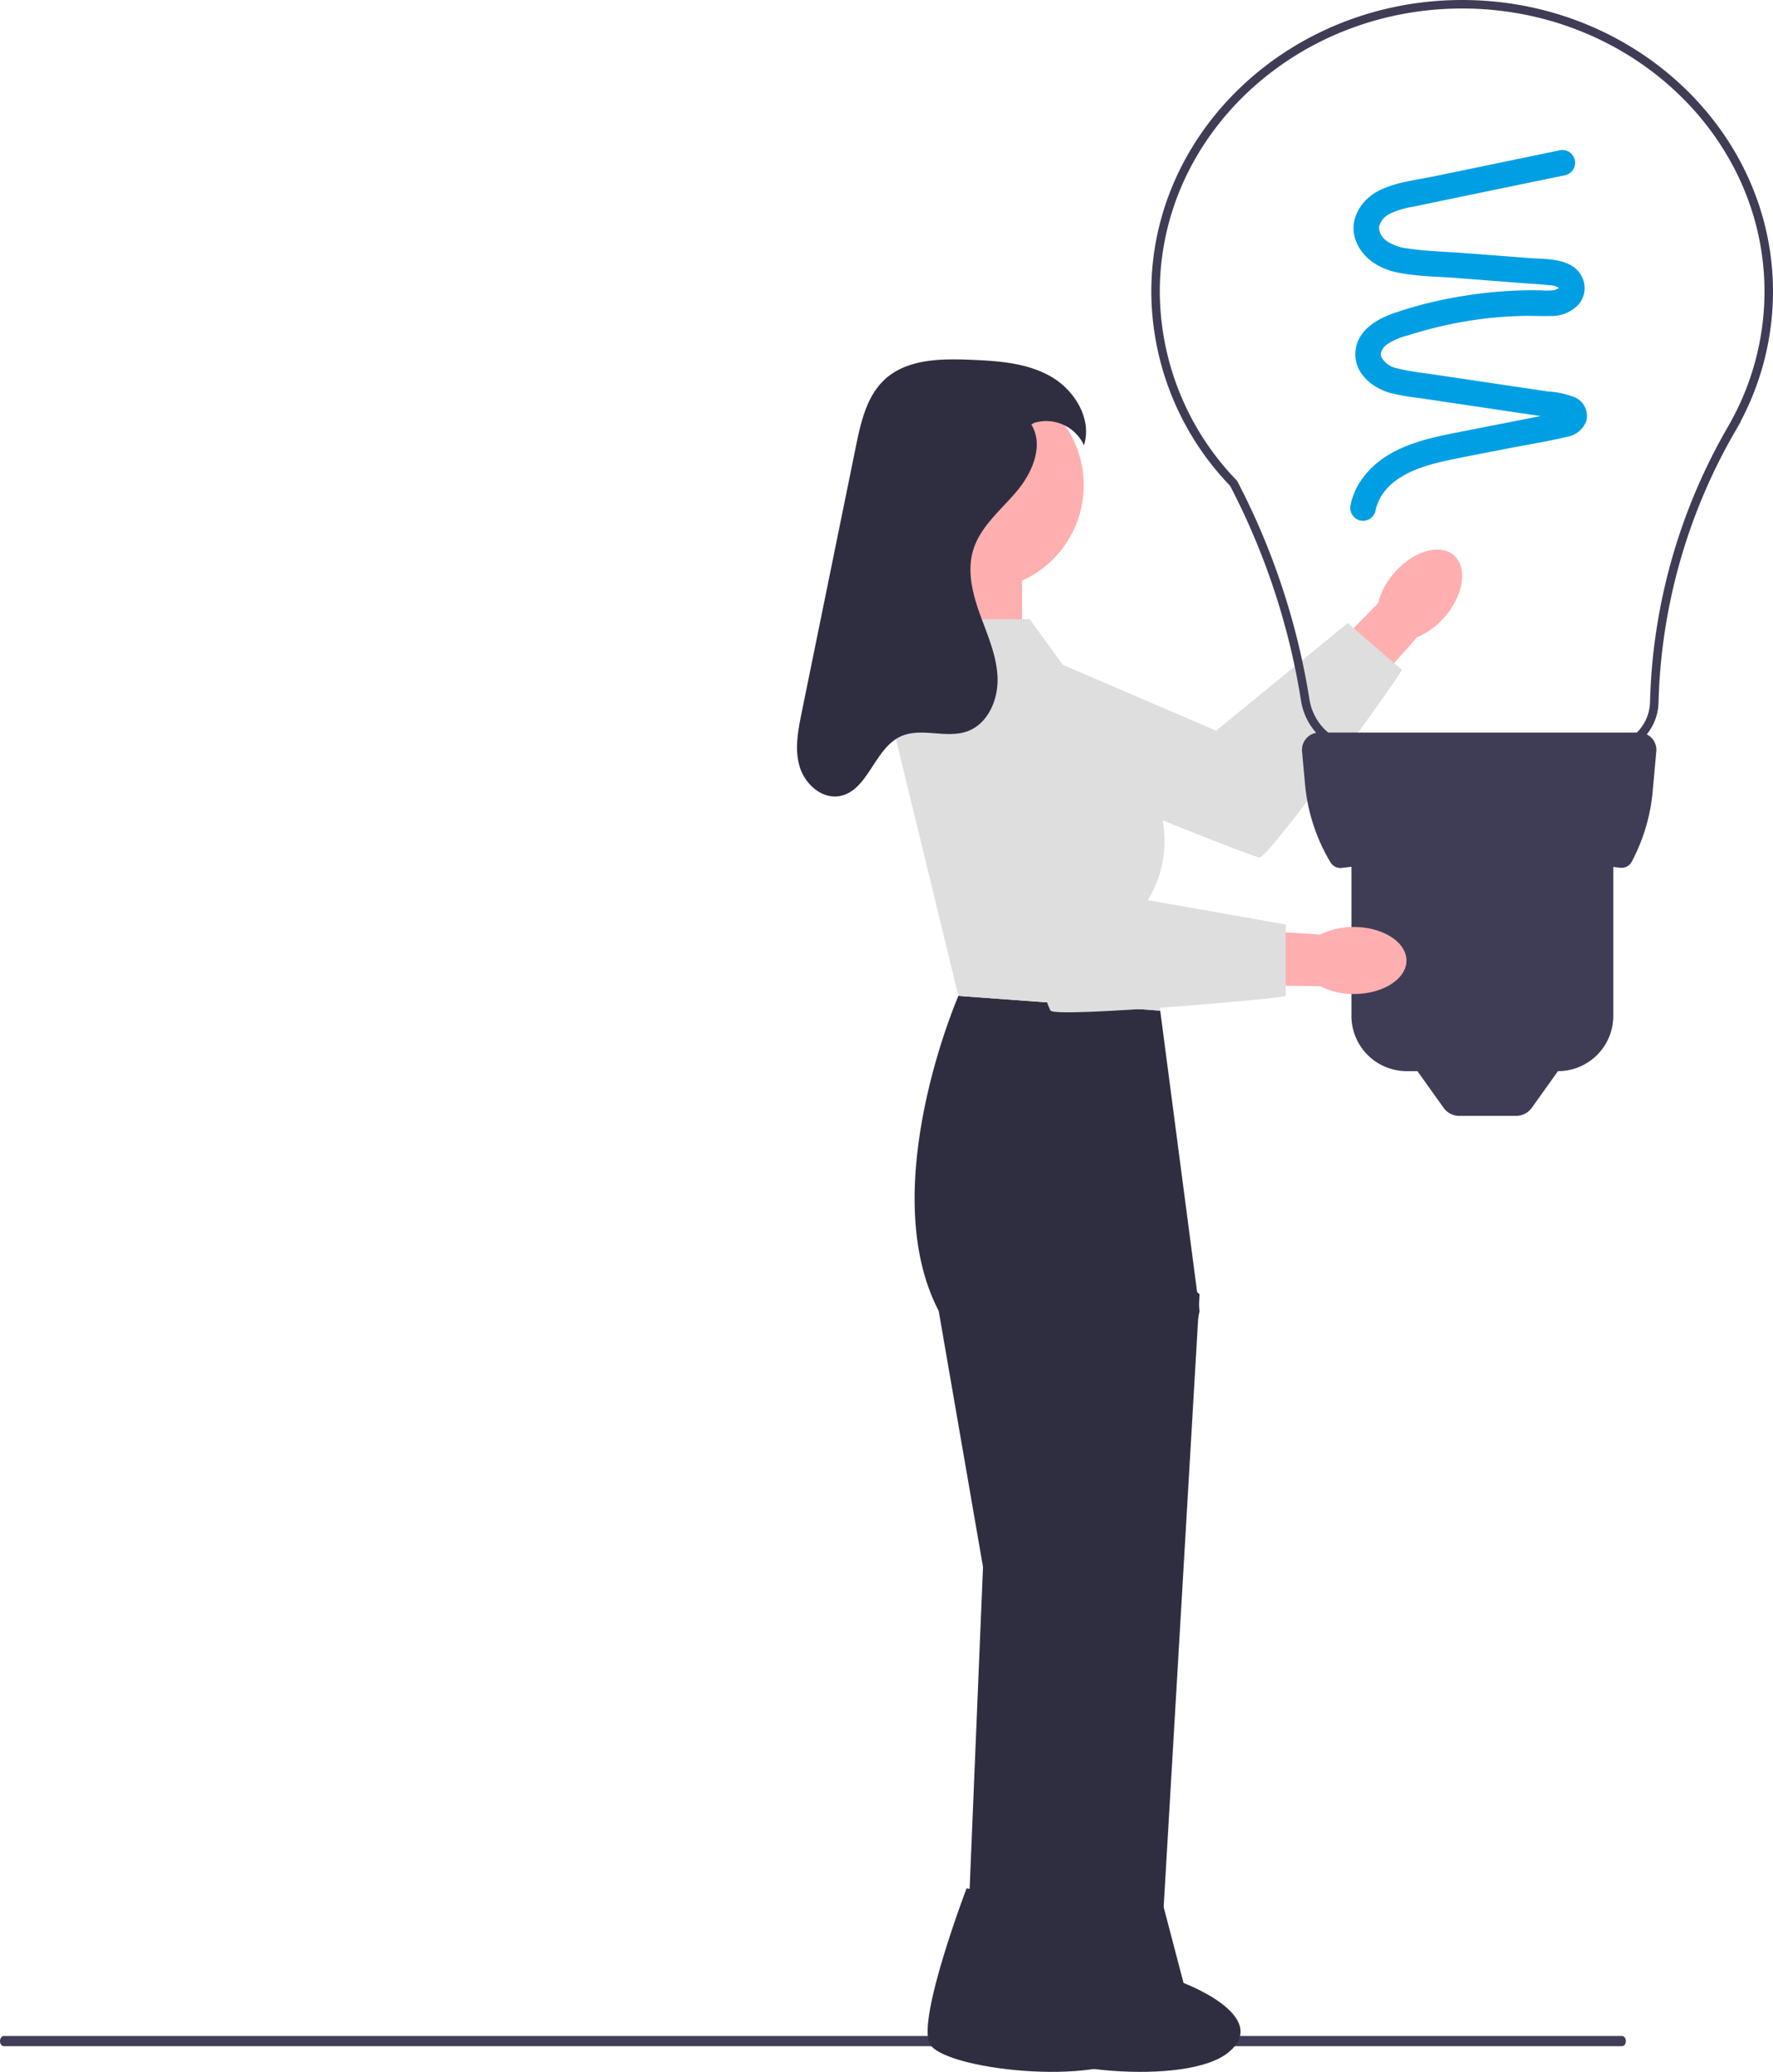 <?xml version="1.0" encoding="UTF-8"?>
<svg xmlns="http://www.w3.org/2000/svg" id="Group_78" data-name="Group 78" width="296.711" height="346.655" viewBox="0 0 296.711 346.655">
  <g id="Group_76" data-name="Group 76" transform="translate(153.748 91.95)">
    <path id="Path_118" data-name="Path 118" d="M323.653,140.308a12.175,12.175,0,0,1-4.638,3.4l-5.142,5.79L299.31,167.082l-9.839,5.952-4.569-7.865,21.566-21.008,6.01-6.114a12.166,12.166,0,0,1,2.7-5.078c3.184-3.678,7.662-5.016,10-2.99S326.838,136.63,323.653,140.308Z" transform="translate(-235.629 -129.034)" fill="#ffafaf"></path>
    <path id="Path_119" data-name="Path 119" d="M215.756,162.744l9.471-15.761L265.52,164.3,287.544,146.3l9.05,7.8c.312.269-22.209,31.462-23.808,31.425s-57.029-22.778-57.029-22.778Z" transform="translate(-215.756 -133.997)" fill="#dedede"></path>
  </g>
  <path id="Path_120" data-name="Path 120" d="M0,478.9c0,.47.284.848.637.848H271.451c.353,0,.637-.378.637-.848s-.284-.848-.637-.848H.637C.284,478.055,0,478.432,0,478.9Z" transform="translate(0 -137.393)" fill="#3f3d58"></path>
  <g id="Group_77" data-name="Group 77" transform="translate(192.671)">
    <path id="Path_121" data-name="Path 121" d="M322.4,0c28.684,0,52.02,21.9,52.02,48.813a46.483,46.483,0,0,1-5.429,21.712h.043l-.942,1.637a95.363,95.363,0,0,0-12.829,45.329,8.813,8.813,0,0,1-8.86,8.639H305.863a10.515,10.515,0,0,1-10.431-8.9,117.917,117.917,0,0,0-11.867-35.945,47.055,47.055,0,0,1-13.187-32.469C270.378,21.9,293.714,0,322.4,0Zm44.431,71.494.337-.607a45.084,45.084,0,0,0,5.826-22.075c0-26.13-22.7-47.388-50.595-47.388S271.8,22.683,271.8,48.813a45.642,45.642,0,0,0,12.863,31.559l.116.163A119.322,119.322,0,0,1,296.84,117a9.1,9.1,0,0,0,9.024,7.7H346.4a7.4,7.4,0,0,0,7.436-7.25,96.787,96.787,0,0,1,12.993-45.961Z" transform="translate(-270.378)" fill="#3f3d56"></path>
    <path id="Path_122" data-name="Path 122" d="M362.178,172h-53.52a2.894,2.894,0,0,0-2.882,3.156l.5,5.512a30.765,30.765,0,0,0,4.258,13.044h0a1.962,1.962,0,0,0,1.92.935,187.715,187.715,0,0,1,46.522-.028,1.958,1.958,0,0,0,2.006-1.064l.343-.686a30.766,30.766,0,0,0,3.122-10.973l.613-6.74A2.894,2.894,0,0,0,362.178,172Z" transform="translate(-280.548 -49.433)" fill="#3f3d56"></path>
    <path id="Path_123" data-name="Path 123" d="M317.378,198.5H361.2v28.524a9.248,9.248,0,0,1-9.244,9.244H326.622a9.248,9.248,0,0,1-9.244-9.244V198.5h0Z" transform="translate(-283.886 -57.049)" fill="#3f3d56"></path>
    <path id="Path_124" data-name="Path 124" d="M348.666,257.977h-9.5a3.235,3.235,0,0,1-2.632-1.355L330.378,248h27.079l-6.158,8.622a3.235,3.235,0,0,1-2.632,1.355Z" transform="translate(-287.622 -71.275)" fill="#3f3d56"></path>
    <path id="Path_125" data-name="Path 125" d="M352.047,35.305l-20.919,4.331c-3.135.649-6.647.986-9.5,2.544-2.762,1.511-4.7,4.681-3.708,7.854.944,3.03,3.729,4.931,6.716,5.607,3.314.75,6.865.744,10.243,1.005l10.571.816c1.677.129,3.363.219,5.036.391a2.99,2.99,0,0,1,1.558.46c-.007-.005.148.092.062.107-.017,0-.018-.11-.016-.118.068-.211.04-.011-.015-.011a3.846,3.846,0,0,1-.806.386,12.066,12.066,0,0,1-2.368.026q-2.509-.043-5.016.094a75.073,75.073,0,0,0-10.025,1.235,66.206,66.206,0,0,0-9.613,2.558c-3.028,1.071-6.2,3.106-6.283,6.7-.077,3.372,2.848,5.741,5.826,6.588a37.234,37.234,0,0,0,4.718.827l5.26.782,10.344,1.539,5.26.782c.818.122,1.64.226,2.455.365.3.051.584.146.88.206-.2-.041.048-.04.007.006q.195.119,0-.036l-.088-.129c-.2-.565-.194-.639.173-1.307.07-.128.212,0,.031-.016s.116-.024-.09.061a2.815,2.815,0,0,1-.323.1c-.812.225-1.662.342-2.489.5l-5.153,1.012-10.135,1.99c-5.951,1.169-12.271,2.75-15.838,8.119a11.142,11.142,0,0,0-1.62,3.887,2.191,2.191,0,0,0,1.493,2.63,2.159,2.159,0,0,0,2.63-1.493c1.13-5.516,7.165-7.5,12.129-8.549,3.29-.7,6.6-1.308,9.9-1.956,3.326-.653,6.705-1.185,10-1.968a4.189,4.189,0,0,0,3.278-2.66,3.415,3.415,0,0,0-1.842-3.935,14.667,14.667,0,0,0-4.617-1.009l-5.084-.756-10.344-1.539-5.084-.756a37.231,37.231,0,0,1-4.718-.827,3.773,3.773,0,0,1-2.555-1.788,1.15,1.15,0,0,1-.085-.908,2.7,2.7,0,0,1,.951-1.287,10.944,10.944,0,0,1,3.5-1.505q2.31-.741,4.667-1.321a66.771,66.771,0,0,1,9.481-1.64q2.5-.243,5.008-.309c1.582-.041,3.167.057,4.747.008a6.185,6.185,0,0,0,4.574-1.808,4.207,4.207,0,0,0,.651-4.789c-1.638-3.188-5.98-2.875-9.006-3.108l-10.4-.8c-3.24-.25-6.571-.3-9.783-.8a7.7,7.7,0,0,1-3.457-1.233,2.9,2.9,0,0,1-1.291-2.355,3.284,3.284,0,0,1,1.721-2.159,13.193,13.193,0,0,1,3.927-1.216q10.269-2.141,20.544-4.254l5.055-1.047a2.138,2.138,0,1,0-1.137-4.123h0Z" transform="translate(-283.817 -10.131)" fill="#009fe3"></path>
  </g>
  <rect id="Rectangle_175" data-name="Rectangle 175" width="14.004" height="27.184" transform="translate(157.038 93.351)" fill="#ffafaf"></rect>
  <path id="Path_126" data-name="Path 126" d="M255.892,236.3l-33.774-2.471s-14,32.126-3.295,52.72l7.414,42.835-2.932,70.5h15.34L262.482,286.55Z" transform="translate(-61.731 -67.203)" fill="#2f2e41"></path>
  <path id="Path_127" data-name="Path 127" d="M259.9,287.792l13.18,11.472-6.59,112.354H251.662Z" transform="translate(-72.328 -82.711)" fill="#2f2e41"></path>
  <circle id="Ellipse_7" data-name="Ellipse 7" cx="17.508" cy="17.508" r="17.508" transform="translate(146.343 63.68)" fill="#ffafaf"></circle>
  <path id="Path_128" data-name="Path 128" d="M224.362,443.381l18.085,2.857,3.4,12.974s14.685,5.526,7.609,11.531-33.215,2.9-35.281-1.407,6.188-25.954,6.188-25.954Z" transform="translate(-62.608 -127.428)" fill="#2f2e41"></path>
  <path id="Path_129" data-name="Path 129" d="M245.17,443.381l18.085,2.857,3.4,12.974s14.685,5.526,7.609,11.531-33.215,2.9-35.281-1.407,6.188-25.954,6.188-25.954Z" transform="translate(-68.588 -127.428)" fill="#2f2e41"></path>
  <path id="Path_130" data-name="Path 130" d="M298.916,228.091a12.175,12.175,0,0,1-5.6-1.3l-7.743-.117-22.828.443-10.931-3.57,2.977-8.595,29.992,2.629,8.555.563a12.167,12.167,0,0,1,5.61-1.267c4.865.011,8.8,2.531,8.793,5.627S303.782,228.1,298.916,228.091Z" transform="translate(-72.371 -61.779)" fill="#ffafaf"></path>
  <path id="Path_131" data-name="Path 131" d="M232.534,145.4H215.2l-5.733,17.3,11.121,45.718,33.774,2.471L252.3,192.352h0a18.77,18.77,0,0,0-.806-20.878Z" transform="translate(-60.201 -41.787)" fill="#dedede"></path>
  <path id="Path_132" data-name="Path 132" d="M218.716,154.547l18.122-3.111,13.18,41.827,28.007,4.943V210.15c0,.412-38.332,3.707-39.348,2.471s-19.962-58.074-19.962-58.074Z" transform="translate(-62.859 -43.523)" fill="#dedede"></path>
  <path id="Path_133" data-name="Path 133" d="M226.389,95.288c2.151,3.489.168,8.085-2.482,11.212s-6.066,5.872-7.249,9.8c-1.061,3.519-.1,7.313,1.151,10.77s2.8,6.9,2.927,10.576-1.61,7.728-5.069,8.968c-3.55,1.272-7.747-.727-11.166.863-4.454,2.072-5.463,9.244-10.318,9.987-2.988.458-5.757-2.133-6.592-5.038s-.235-6.006.368-8.968l4.962-24.347,4.129-20.258c.822-4.032,1.8-8.344,4.827-11.128,3.7-3.4,9.283-3.482,14.307-3.278,4.616.187,9.417.5,13.435,2.782s6.969,7.123,5.579,11.528a6.945,6.945,0,0,0-8.357-3.746" transform="translate(-53.796 -24.251)" fill="#2f2e41"></path>
</svg>
